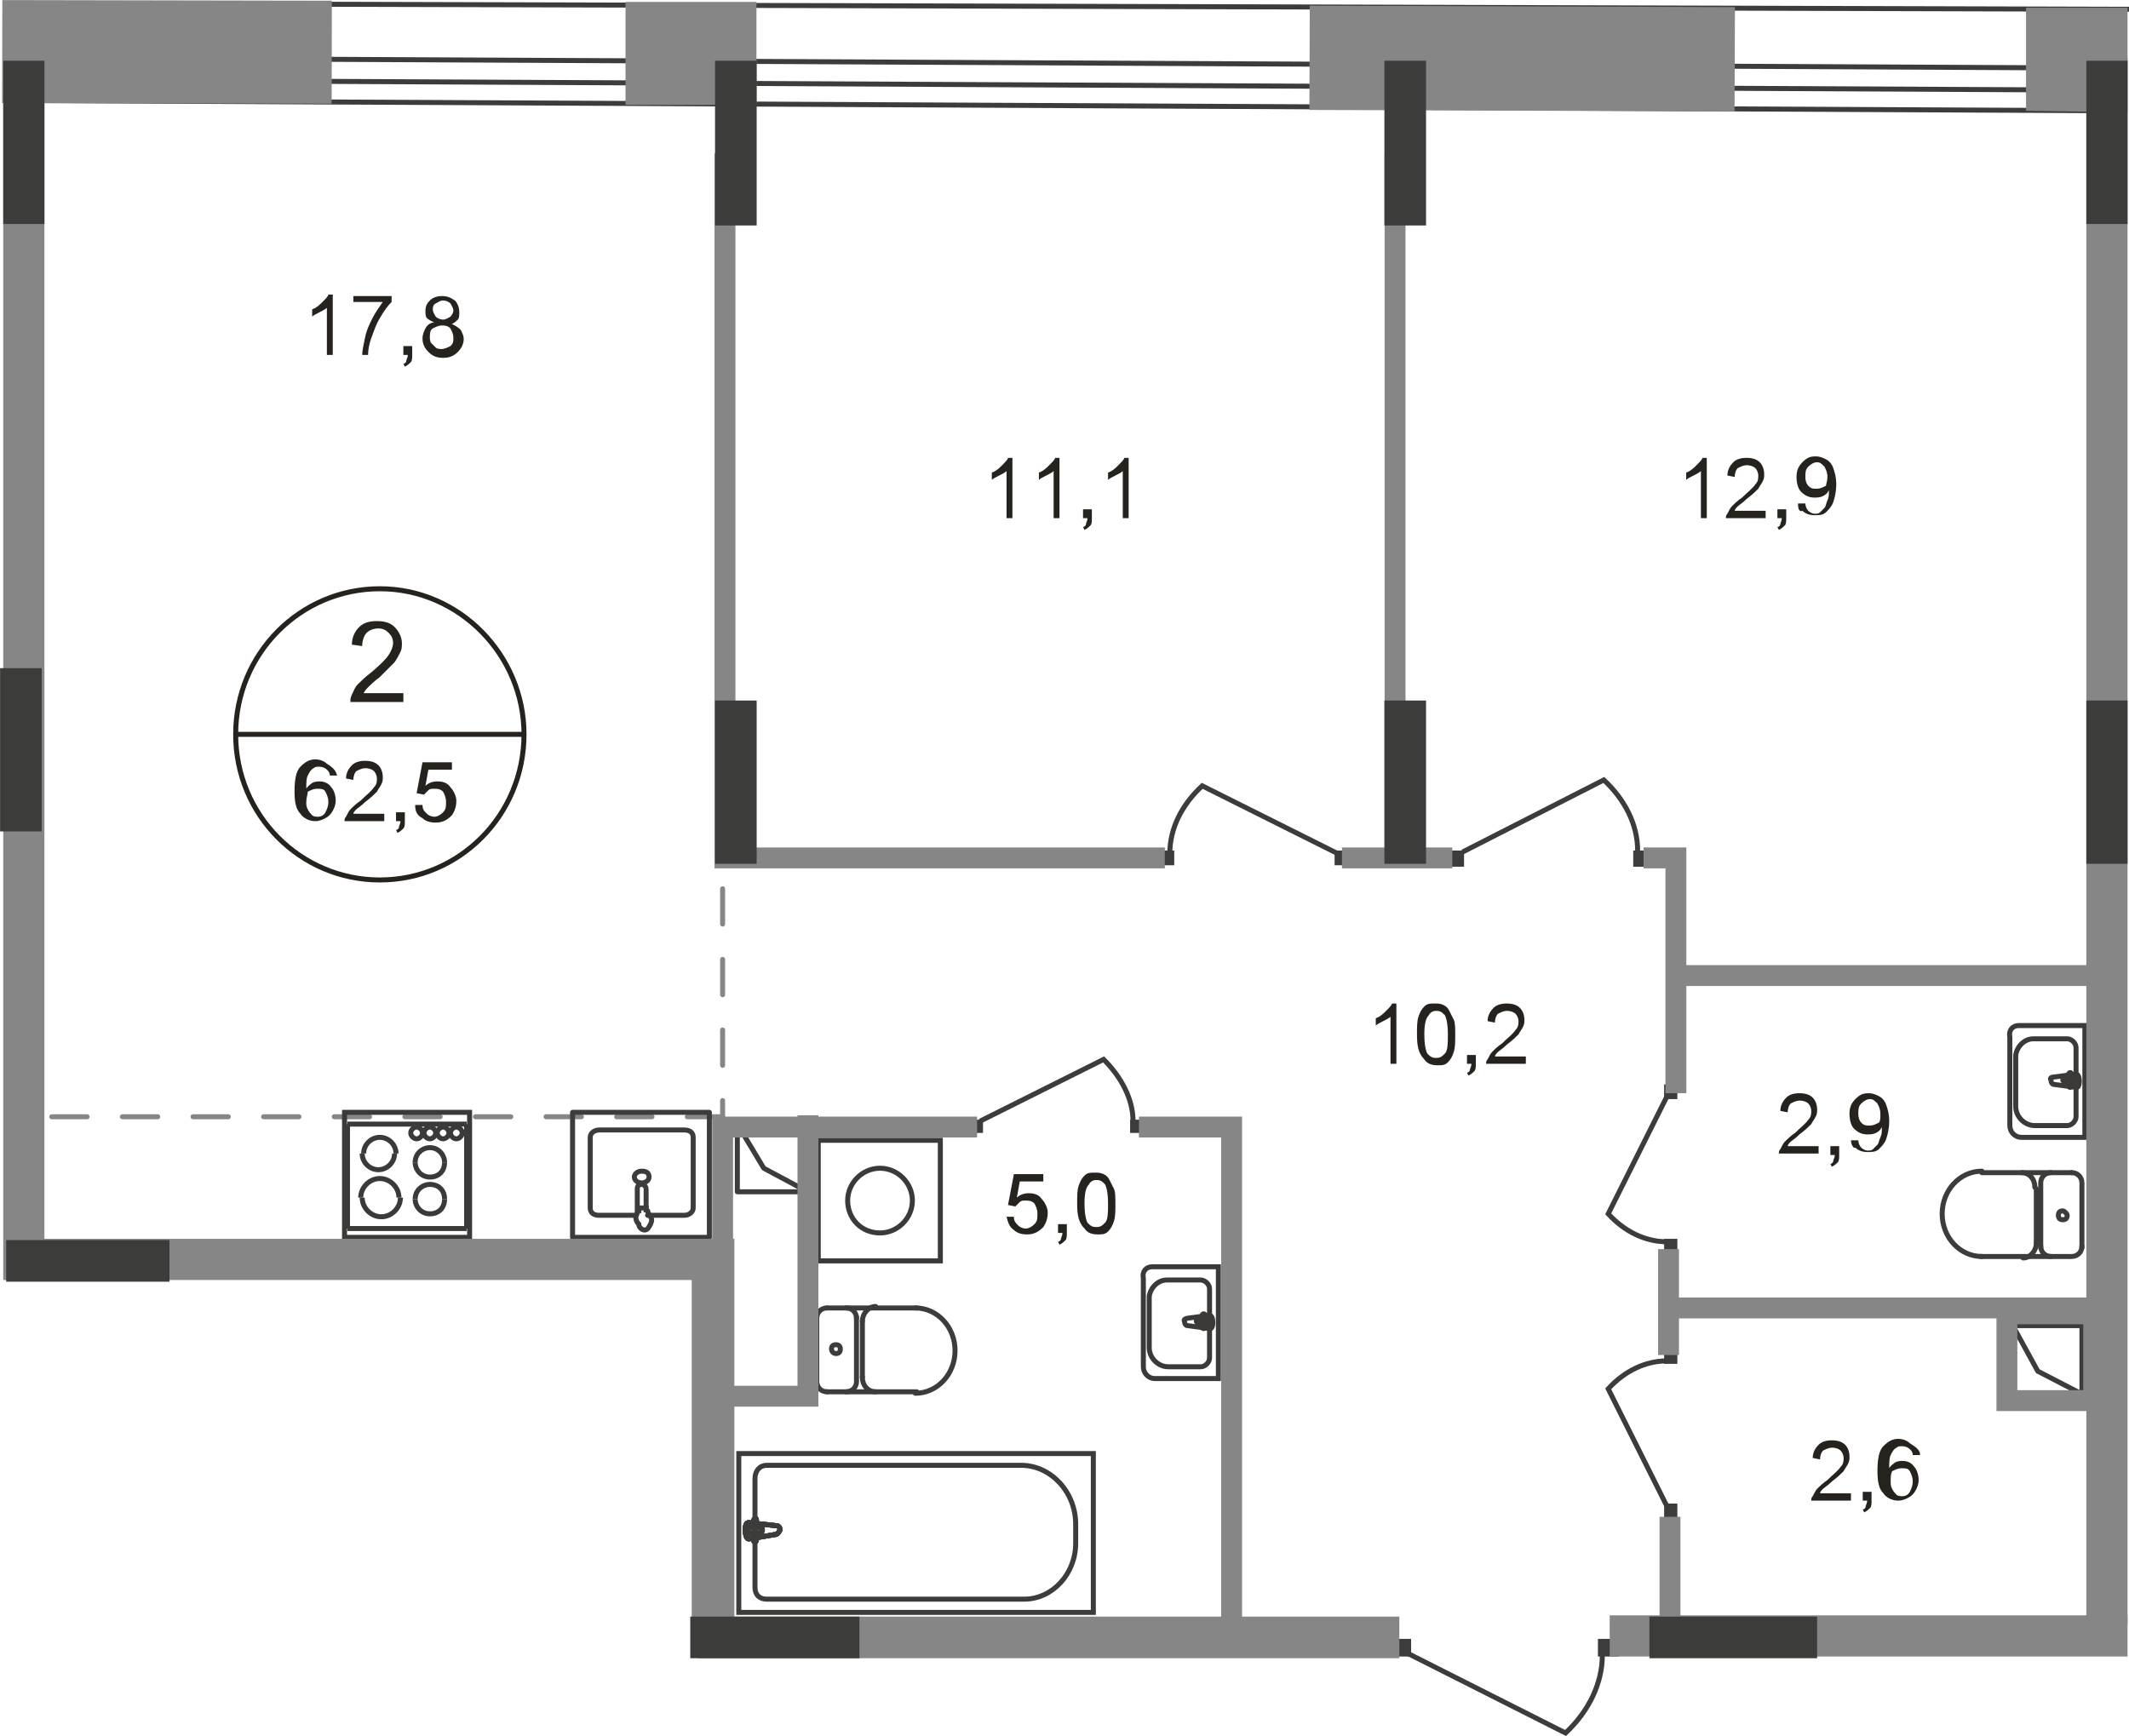 <?xml version="1.0" encoding="UTF-8"?>
<svg id="_Слой_2" data-name="Слой 2" xmlns="http://www.w3.org/2000/svg" viewBox="0 0 144.72 118.04">
  <defs>
    <style>
      .cls-1, .cls-2, .cls-3, .cls-4, .cls-5, .cls-6, .cls-7, .cls-8, .cls-9, .cls-10, .cls-11, .cls-12, .cls-13, .cls-14 {
        fill: none;
      }

      .cls-1, .cls-2, .cls-4, .cls-14 {
        stroke: #868686;
      }

      .cls-1, .cls-3, .cls-4, .cls-10, .cls-11, .cls-12, .cls-14 {
        stroke-miterlimit: 10;
      }

      .cls-1, .cls-12 {
        stroke-width: 2.83px;
      }

      .cls-15 {
        fill: #26231e;
      }

      .cls-15, .cls-16, .cls-17 {
        stroke-width: 0px;
      }

      .cls-2 {
        stroke-dasharray: 0 0 2.4 2.4;
      }

      .cls-2, .cls-3, .cls-5, .cls-8 {
        stroke-width: .34px;
      }

      .cls-2, .cls-6, .cls-8, .cls-9 {
        stroke-linecap: round;
        stroke-linejoin: round;
      }

      .cls-3 {
        stroke: #26231e;
      }

      .cls-16 {
        fill: #868686;
      }

      .cls-17 {
        fill: #3c3c3b;
      }

      .cls-4 {
        stroke-width: 7.09px;
      }

      .cls-5, .cls-6, .cls-7, .cls-8, .cls-11, .cls-12 {
        stroke: #3c3c3b;
      }

      .cls-5, .cls-7 {
        stroke-miterlimit: 22.93;
      }

      .cls-6, .cls-7, .cls-9, .cls-10, .cls-11, .cls-13 {
        stroke-width: .34px;
      }

      .cls-9, .cls-10, .cls-13 {
        stroke: #3b3a39;
      }

      .cls-13 {
        stroke-miterlimit: 22.93;
      }

      .cls-14 {
        stroke-width: 1.42px;
      }
    </style>
  </defs>
  <g id="_Слой_1-2" data-name="Слой 1">
    <g id="Kvartira_62_5" data-name="Kvartira 62,5">
      <line class="cls-2" x1="49.12" y1="75.93" x2="2.12" y2="75.93"/>
      <line class="cls-2" x1="49.12" y1="55.63" x2="49.12" y2="76.43"/>
      <path class="cls-11" d="m.22.23l144,.4h.5"/>
      <path class="cls-11" d="m1.12,3.93l142,.7h.4"/>
      <line class="cls-11" x1="143.12" y1="6.13" x2=".92" y2="5.43"/>
      <path class="cls-11" d="m.92,6.83l142.2.7h.4"/>
      <g>
        <polyline class="cls-8" points="50.12 76.43 51.92 79.43 54.72 80.93"/>
        <rect class="cls-8" x="50.12" y="76.43" width="4.7" height="4.6"/>
      </g>
      <g>
        <polyline class="cls-8" points="136.82 90.13 138.52 93.23 141.42 94.73"/>
        <rect class="cls-8" x="136.82" y="90.13" width="4.7" height="4.6"/>
      </g>
      <g id="_вана" data-name="вана">
        <rect class="cls-7" x="50.22" y="98.83" width="24.1" height="10.8"/>
        <path class="cls-7" d="m69.42,99.63h-17.3c-.5,0-.8.4-.8.9v7.4c0,.5.3.8.8.8h17.5c1.9,0,3.5-1.7,3.5-3.8v-1.3c0-2.2-1.7-4-3.7-4Z"/>
        <path class="cls-11" d="m52.72,104.33l-1.8.3c-.3.1-.4-1.2,0-1.1l1.8.2c.2,0,.3.1.3.3-.1.2-.2.3-.3.3"/>
        <path class="cls-7" d="m52.72,104.33l-1.8.3c-.3.1-.4-1.2,0-1.1l1.8.2c.2,0,.3.1.3.3-.1.2-.2.3-.3.3Z"/>
        <path class="cls-7" d="m52.72,104.33l-1.8.3c-.3.1-.4-1.2,0-1.1l1.8.2c.2,0,.3.1.3.3-.1.2-.2.3-.3.3Z"/>
        <path class="cls-6" d="m52.72,104.33l-1.8.3c-.3.1-.4-1.2,0-1.1l1.8.2c.2,0,.3.1.3.3-.1.2-.2.3-.3.3Z"/>
        <path class="cls-11" d="m51.32,104.83h0c-.1,0-.1-.1-.1-.2v-.4h-.3c-.1,0-.1-.1-.1-.2s.1-.2.1-.2h.3v-.4c0-.1.1-.2.1-.2.1,0,.1.1.1.2v.4h.3c.1,0,.1.1.1.2s-.1.2-.1.2h-.3v.4c0,.1,0,.2-.1.2"/>
        <path class="cls-6" d="m51.32,104.83h0c-.1,0-.1-.1-.1-.2v-.4h-.3c-.1,0-.1-.1-.1-.2s.1-.2.1-.2h.3v-.4c0-.1.1-.2.1-.2.1,0,.1.1.1.2v.4h.3c.1,0,.1.1.1.2s-.1.2-.1.2h-.3v.4c0,.1,0,.2-.1.2Z"/>
        <path class="cls-6" d="m51.32,104.83h0c-.1,0-.1-.1-.1-.2v-.4h-.3c-.1,0-.1-.1-.1-.2s.1-.2.1-.2h.3v-.4c0-.1.1-.2.1-.2.1,0,.1.1.1.2v.4h.3c.1,0,.1.1.1.2s-.1.2-.1.2h-.3v.4c0,.1,0,.2-.1.2Z"/>
        <path class="cls-6" d="m51.32,104.83h0c-.1,0-.1-.1-.1-.2v-.4h-.3c-.1,0-.1-.1-.1-.2s.1-.2.1-.2h.3v-.4c0-.1.1-.2.1-.2.1,0,.1.1.1.2v.4h.3c.1,0,.1.1.1.2s-.1.2-.1.2h-.3v.4c0,.1,0,.2-.1.2Z"/>
      </g>
      <g id="_раковина_кухня" data-name="раковина кухня">
        <path class="cls-6" d="m43.22,82.63h-2.5c-.4,0-.6-.2-.6-.5v-4.8c0-.3.3-.5.6-.5h5.8c.4,0,.6.2.6.5v4.8c0,.3-.3.5-.6.5h-2.5"/>
        <path class="cls-7" d="m44.12,80.03c0,.2-.2.4-.5.4s-.5-.2-.5-.4.2-.4.5-.4.5.1.5.4Z"/>
        <path class="cls-7" d="m43.92,82.43v-1.6c0-.1-.1-.3-.3-.3s-.3.1-.3.3v1.6"/>
        <path class="cls-7" d="m43.22,82.73c.1-.2.1-.4.2-.4q0-.1.1-.2h.4s0,.1.1.2c0,.1.1.2.2.4.1.1.1.3,0,.5s-.2.4-.4.4-.4-.2-.4-.4c-.2-.2-.2-.4-.2-.5Z"/>
        <rect class="cls-6" x="38.92" y="75.63" width="9.3" height="8.5"/>
      </g>
      <g id="_унитаз" data-name="унитаз">
        <path class="cls-6" d="m56.22,94.63c-.4,0-.7-.3-.7-.7"/>
        <line class="cls-6" x1="56.22" y1="94.63" x2="62.32" y2="94.63"/>
        <path class="cls-6" d="m62.22,88.93c1.5,0,2.7,1.3,2.7,2.9s-1.2,2.9-2.7,2.9"/>
        <line class="cls-6" x1="62.32" y1="88.93" x2="56.22" y2="88.93"/>
        <path class="cls-6" d="m55.52,89.63c0-.4.3-.7.7-.7"/>
        <line class="cls-6" x1="55.52" y1="89.53" x2="55.52" y2="93.83"/>
        <path class="cls-6" d="m56.52,91.73c0-.2.1-.3.3-.3s.3.1.3.3-.1.3-.3.3c-.2,0-.3-.2-.3-.3Z"/>
        <path class="cls-6" d="m57.52,88.93c.4,0,.7.3.7.7"/>
        <line class="cls-6" x1="58.22" y1="89.53" x2="58.22" y2="93.83"/>
        <path class="cls-6" d="m58.22,93.93c0,.4-.3.7-.7.7"/>
        <path class="cls-6" d="m59.52,94.63c-.5,0-.9-.4-.9-1"/>
        <line class="cls-6" x1="58.62" y1="93.63" x2="58.62" y2="89.83"/>
        <path class="cls-6" d="m58.62,89.83c0-.5.4-1,.9-1"/>
      </g>
      <g id="_унитаз-2" data-name="унитаз">
        <path class="cls-6" d="m140.82,79.73c.4,0,.7.3.7.7"/>
        <line class="cls-6" x1="140.82" y1="79.73" x2="134.72" y2="79.73"/>
        <path class="cls-6" d="m134.72,85.43c-1.5,0-2.7-1.3-2.7-2.9s1.2-2.9,2.7-2.9"/>
        <line class="cls-6" x1="134.62" y1="85.43" x2="140.72" y2="85.43"/>
        <path class="cls-6" d="m141.52,84.73c0,.4-.3.7-.7.7"/>
        <line class="cls-6" x1="141.52" y1="84.83" x2="141.52" y2="80.53"/>
        <path class="cls-6" d="m140.52,82.63c0,.2-.1.3-.3.3s-.3-.1-.3-.3.1-.3.3-.3c.1,0,.3.2.3.3Z"/>
        <path class="cls-6" d="m139.42,85.43c-.4,0-.7-.3-.7-.7"/>
        <line class="cls-6" x1="138.72" y1="84.83" x2="138.72" y2="80.53"/>
        <path class="cls-6" d="m138.72,80.43c0-.4.3-.7.7-.7"/>
        <path class="cls-6" d="m137.42,79.73c.5,0,.9.4.9,1"/>
        <line class="cls-6" x1="138.42" y1="80.83" x2="138.42" y2="84.53"/>
        <path class="cls-6" d="m138.42,84.53c0,.5-.4,1-.9,1"/>
      </g>
      <g>
        <rect class="cls-13" x="55.62" y="77.53" width="8.3" height="8.2"/>
        <path class="cls-13" d="m57.62,81.63h0c0-1.2,1-2.2,2.2-2.2h0c1.2,0,2.2,1,2.2,2.2h0c0,1.2-1,2.2-2.2,2.2h0c-1.3,0-2.2-1-2.2-2.2Z"/>
      </g>
      <g>
        <line class="cls-10" x1="31.72" y1="83.53" x2="23.62" y2="83.53"/>
        <line class="cls-10" x1="23.62" y1="83.53" x2="23.62" y2="76.43"/>
        <line class="cls-10" x1="23.62" y1="76.43" x2="31.72" y2="76.43"/>
        <line class="cls-10" x1="31.72" y1="76.43" x2="31.72" y2="83.53"/>
        <path class="cls-10" d="m24.62,78.43c0,.6.5,1.1,1.1,1.1s1.1-.5,1.1-1.1"/>
        <path class="cls-10" d="m26.92,78.43c0-.6-.5-1.1-1.1-1.1s-1.1.5-1.1,1.1"/>
        <path class="cls-10" d="m28.22,81.53c0,.5.4,1,1,1s1-.4,1-1"/>
        <path class="cls-10" d="m30.22,81.53c0-.6-.4-1-1-1-.5,0-1,.4-1,1"/>
        <path class="cls-10" d="m28.22,79.03c0,.5.4,1,1,1s1-.4,1-1"/>
        <path class="cls-10" d="m30.22,79.03c0-.5-.4-1-1-1-.5,0-1,.4-1,1"/>
        <path class="cls-10" d="m24.62,81.43c0,.7.6,1.3,1.3,1.3s1.3-.6,1.3-1.3"/>
        <path class="cls-10" d="m27.12,81.43c0-.7-.6-1.3-1.3-1.3s-1.3.6-1.3,1.3"/>
        <path class="cls-10" d="m30.62,77.03c0,.2.2.4.4.4s.4-.2.4-.4-.2-.4-.4-.4-.4.2-.4.4Z"/>
        <path class="cls-10" d="m29.72,77.03c0,.2.2.4.4.4s.4-.2.4-.4-.2-.4-.4-.4-.4.2-.4.4Z"/>
        <path class="cls-10" d="m28.82,77.03c0,.2.2.4.4.4s.4-.2.4-.4-.2-.4-.4-.4-.4.2-.4.4Z"/>
        <path class="cls-10" d="m27.92,77.03c0,.2.2.4.4.4s.4-.2.4-.4-.2-.4-.4-.4-.4.2-.4.4Z"/>
        <rect class="cls-10" x="23.42" y="75.63" width="8.5" height="8.5"/>
      </g>
      <g>
        <path class="cls-9" d="m80.72,89.63l1.5-.2c.3,0,.3,1,0,.9l-1.5-.2c-.1,0-.2-.1-.2-.3-.1-.1.1-.2.2-.2Z"/>
        <path class="cls-9" d="m81.82,89.33h0c.1,0,.1.1.1.1v.3h.3c.1,0,.1.1.1.1,0,.1-.1.1-.1.1h-.3v.3c0,.1-.1.1-.1.1-.1,0-.1-.1-.1-.1v-.3h-.3c-.1,0-.1-.1-.1-.1,0-.1.1-.1.1-.1h.3v-.3c0-.1.1-.1.1-.1Z"/>
        <path class="cls-13" d="m78.32,86.13h4.5v7.6h-4.3c-.5,0-.8-.4-.8-.8v-6c-.1-.5.2-.8.6-.8Z"/>
        <path class="cls-13" d="m79.32,87.03h2.3c.3,0,.6.3.6.6v4.7c0,.3-.3.6-.6.6h-2.2c-.7,0-1.3-.6-1.3-1.3v-3.5c.1-.6.6-1.1,1.2-1.1Z"/>
      </g>
      <g>
        <path class="cls-9" d="m139.62,73.23l1.5-.2c.3,0,.3,1,0,.9l-1.5-.2c-.1,0-.2-.1-.2-.3-.1-.1,0-.2.2-.2Z"/>
        <path class="cls-9" d="m140.72,72.93h0c.1,0,.1.1.1.1v.3h.3c.1,0,.1.1.1.1,0,.1-.1.1-.1.1h-.3v.3c0,.1-.1.1-.1.1-.1,0-.1-.1-.1-.1v-.3h-.3c-.1,0-.1-.1-.1-.1,0-.1.1-.1.1-.1h.3v-.3c0-.1.1-.1.1-.1Z"/>
        <path class="cls-13" d="m137.22,69.73h4.5v7.6h-4.3c-.5,0-.8-.4-.8-.8v-6c-.1-.5.2-.8.6-.8Z"/>
        <path class="cls-13" d="m138.22,70.63h2.3c.3,0,.6.3.6.6v4.7c0,.3-.3.6-.6.6h-2.2c-.7,0-1.3-.6-1.3-1.3v-3.5c.1-.6.6-1.1,1.2-1.1Z"/>
      </g>
      <g>
        <rect class="cls-17" x="113.12" y="73.73" width=".9" height="1"/>
        <rect class="cls-17" x="113.12" y="84.23" width=".9" height="1"/>
        <path class="cls-5" d="m113.32,74.53l-4,8c1.1,1.2,2.5,1.9,4,1.9"/>
      </g>
      <g>
        <rect class="cls-17" x="113.12" y="102.23" width=".9" height="1"/>
        <rect class="cls-17" x="113.12" y="91.73" width=".9" height="1"/>
        <path class="cls-5" d="m113.32,102.43l-4-8c1.1-1.2,2.5-1.9,4-1.9"/>
      </g>
      <g>
        <rect class="cls-17" x="94.52" y="111.43" width="1.4" height="1.2"/>
        <rect class="cls-17" x="108.62" y="111.43" width="1.4" height="1.2"/>
        <path class="cls-5" d="m95.72,112.43l10.7,5.4c1.6-1.5,2.5-3.4,2.5-5.3"/>
      </g>
      <g>
        <rect class="cls-17" x="98.32" y="57.83" width="1.2" height="1.1"/>
        <rect class="cls-17" x="111.02" y="57.83" width="1.2" height="1.1"/>
        <path class="cls-5" d="m99.42,57.93l9.6-4.9c1.4,1.3,2.3,3,2.3,4.8"/>
      </g>
      <g>
        <rect class="cls-17" x="65.72" y="76.13" width="1.1" height=".9"/>
        <rect class="cls-17" x="76.82" y="76.13" width="1.1" height=".9"/>
        <path class="cls-5" d="m66.62,76.23l8.4-4.2c1.2,1.2,2,2.7,2,4.2"/>
      </g>
      <g>
        <rect class="cls-17" x="90.72" y="57.83" width="1.2" height="1"/>
        <rect class="cls-17" x="78.62" y="57.83" width="1.2" height="1"/>
        <path class="cls-5" d="m90.92,58.03l-9.2-4.6c-1.4,1.3-2.2,2.9-2.2,4.6"/>
      </g>
      <polygon class="cls-16" points="49.92 112.23 47.02 112.23 47.02 87.03 .22 87.03 .22 6.93 3.02 6.93 3.02 84.23 49.92 84.23 49.92 112.23"/>
      <line class="cls-1" x1="95.12" y1="111.33" x2="47.42" y2="111.33"/>
      <rect class="cls-16" x="109.42" y="109.83" width="35.2" height="2.8"/>
      <rect class="cls-16" x="141.82" y="3.93" width="2.8" height="106.5"/>
      <polyline class="cls-14" points="111.72 58.33 113.92 58.33 113.92 74.33 113.92 66.33 143.42 66.33 143.42 56.83"/>
      <line class="cls-14" x1="91.22" y1="58.33" x2="98.72" y2="58.33"/>
      <polyline class="cls-14" points="49.28 10.43 49.28 51.93 49.28 58.33 79.18 58.33"/>
      <polyline class="cls-14" points="94.83 10.43 94.83 51.93 94.83 58.33"/>
      <polyline class="cls-14" points="143.72 90.33 142.22 88.93 113.42 88.93 113.42 84.93 113.42 92.13"/>
      <polyline class="cls-14" points="66.42 76.63 49.12 76.63 49.12 94.93 54.92 94.93 54.92 75.83"/>
      <polyline class="cls-14" points="83.72 111.13 83.72 76.63 77.42 76.63"/>
      <line class="cls-14" x1="113.52" y1="103.13" x2="113.52" y2="111.23"/>
      <rect class="cls-14" x="136.42" y="89.33" width="5.9" height="5.9"/>
      <polygon class="cls-16" points="144.62 7.63 137.72 7.53 137.72 .53 144.62 .53 144.62 7.63"/>
      <line class="cls-4" x1="89.02" y1="3.93" x2="117.92" y2="4.03"/>
      <polygon class="cls-16" points="51.42 7.13 42.52 7.13 42.52 .13 51.42 .13 51.42 7.13"/>
      <rect class="cls-16" x="7.85" y="-7.68" width="7" height="22.4" transform="translate(7.81 14.87) rotate(-89.89)"/>
      <rect class="cls-17" x=".22" y="4.13" width="2.8" height="11.1"/>
      <line class="cls-12" x1="50.02" y1="4.13" x2="50.02" y2="15.33"/>
      <line class="cls-12" x1="50.02" y1="47.63" x2="50.02" y2="58.73"/>
      <line class="cls-12" x1="95.52" y1="4.13" x2="95.52" y2="15.33"/>
      <rect class="cls-17" x="141.82" y="4.13" width="2.8" height="11.1"/>
      <line class="cls-12" x1="95.52" y1="47.63" x2="95.52" y2="58.73"/>
      <rect class="cls-17" x="141.82" y="47.63" width="2.8" height="11.1"/>
      <line class="cls-12" x1="1.42" y1="45.43" x2="1.42" y2="56.53"/>
      <line class="cls-12" x1=".42" y1="85.73" x2="11.52" y2="85.73"/>
      <line class="cls-12" x1="46.92" y1="111.33" x2="58.42" y2="111.33"/>
      <line class="cls-12" x1="112.12" y1="111.33" x2="123.52" y2="111.33"/>
      <g>
        <g>
          <path class="cls-15" d="m27.42,47.13v.6h-3.6c0-.2,0-.3.1-.5s.2-.5.4-.7.5-.5.9-.8c.6-.5,1-.9,1.2-1.2s.3-.6.3-.8c0-.3-.1-.5-.3-.7s-.4-.3-.7-.3-.6.1-.8.3-.3.6-.3.9l-.7-.1c0-.5.2-.9.5-1.2s.7-.4,1.2-.4.9.1,1.2.4c.3.3.5.7.5,1.1,0,.2,0,.4-.1.6-.1.2-.2.4-.4.7-.2.2-.6.6-1,1-.4.3-.7.6-.8.7s-.2.2-.3.4h2.7Z"/>
          <g>
            <path class="cls-15" d="m22.92,52.73h-.5c0-.2-.1-.3-.2-.4-.1-.1-.3-.2-.5-.2s-.3,0-.4.1c-.2.1-.3.3-.4.5s-.1.5-.1.9c.1-.2.3-.3.4-.4.2-.1.4-.1.5-.1.3,0,.6.1.8.4.2.2.3.6.3.9s-.1.5-.2.7c-.1.2-.3.4-.5.5s-.4.2-.7.2c-.4,0-.8-.2-1-.5-.3-.3-.4-.8-.4-1.5,0-.8.1-1.4.4-1.7.3-.3.6-.5,1-.5.3,0,.6.1.8.3.5.3.6.5.7.8Zm-2.1,1.8c0,.2,0,.3.1.5s.2.3.3.4.3.1.4.1c.2,0,.4-.1.5-.3s.2-.4.2-.7-.1-.5-.2-.7c-.1-.2-.3-.2-.6-.2-.2,0-.4.1-.6.2,0,.2-.1.4-.1.7Z"/>
            <path class="cls-15" d="m26.12,55.33v.5h-2.7c0-.1,0-.2.1-.3.1-.2.2-.4.3-.5.2-.2.4-.4.7-.6.4-.4.7-.6.9-.9.2-.2.2-.4.2-.6s-.1-.4-.2-.5c-.1-.1-.3-.2-.6-.2-.2,0-.4.1-.6.2-.1.1-.2.3-.2.6l-.5-.1c0-.4.2-.7.4-.9s.5-.3.9-.3.7.1.9.3.3.5.3.8c0,.2,0,.3-.1.5s-.2.3-.3.5c-.2.2-.4.4-.8.7-.3.3-.5.4-.6.5s-.2.2-.2.3h2.1Z"/>
            <path class="cls-15" d="m26.92,55.83v-.6h.6v.6c0,.2,0,.4-.1.5s-.2.2-.4.3l-.1-.2c.1,0,.2-.1.2-.2s.1-.2.1-.4c0,0-.3,0-.3,0Z"/>
            <path class="cls-15" d="m28.22,54.73h.5c0,.3.1.4.3.6.1.1.3.2.5.2s.4-.1.6-.3c.2-.2.2-.4.2-.7s-.1-.5-.2-.7c-.2-.2-.4-.2-.6-.2s-.3,0-.4.1c-.1.1-.2.2-.3.3l-.5-.1.4-2.1h2v.5h-1.6l-.2,1.1c.2-.2.5-.3.8-.3.4,0,.7.1.9.4.2.2.4.6.4.9,0,.4-.1.7-.3,1-.3.3-.6.5-1.1.5-.4,0-.7-.1-.9-.3-.4-.2-.5-.5-.5-.9Z"/>
          </g>
        </g>
        <path class="cls-3" d="m35.62,49.93c0,5.5-4.4,9.9-9.8,9.9s-9.8-4.4-9.8-9.9,4.4-9.9,9.8-9.9,9.8,4.5,9.8,9.9Z"/>
        <line class="cls-3" x1="16.02" y1="49.93" x2="35.72" y2="49.93"/>
      </g>
      <g>
        <path class="cls-15" d="m68.92,35.23h-.5v-3.2c-.1.1-.3.2-.5.3s-.4.2-.5.3v-.5c.3-.1.5-.3.7-.5s.4-.4.4-.5h.3v4.1h.1Z"/>
        <path class="cls-15" d="m72.12,35.23h-.5v-3.2c-.1.1-.3.2-.5.3s-.4.2-.5.3v-.5c.3-.1.5-.3.7-.5s.4-.4.4-.5h.3v4.1h.1Z"/>
        <path class="cls-15" d="m73.62,35.23v-.6h.6v.6c0,.2,0,.4-.1.5s-.2.2-.4.3l-.1-.2c.1,0,.2-.1.2-.2s.1-.2.1-.4c0,0-.3,0-.3,0Z"/>
        <path class="cls-15" d="m76.82,35.23h-.5v-3.2c-.1.1-.3.2-.5.3s-.4.2-.5.3v-.5c.3-.1.5-.3.7-.5s.4-.4.4-.5h.3v4.1h.1Z"/>
      </g>
      <g>
        <path class="cls-15" d="m116.12,35.23h-.5v-3.2c-.1.1-.3.2-.5.3s-.4.2-.5.3v-.5c.3-.1.5-.3.7-.5s.4-.4.4-.5h.3v4.1h.1Z"/>
        <path class="cls-15" d="m120.02,34.73v.5h-2.7c0-.1,0-.2.1-.3.1-.2.2-.4.3-.5.2-.2.4-.4.7-.6.4-.4.7-.6.9-.9.2-.2.2-.4.2-.6s-.1-.4-.2-.5c-.1-.1-.3-.2-.6-.2-.2,0-.4.1-.6.2-.1.1-.2.3-.2.6l-.5-.1c0-.4.2-.7.4-.9.2-.2.5-.3.9-.3s.7.1.9.3c.2.2.3.5.3.8,0,.2,0,.3-.1.5s-.2.3-.3.5c-.2.2-.4.4-.8.7-.3.3-.5.4-.6.5s-.2.2-.2.3c0,0,2.1,0,2.1,0Z"/>
        <path class="cls-15" d="m120.82,35.23v-.6h.6v.6c0,.2,0,.4-.1.5s-.2.2-.4.3l-.1-.2c.1,0,.2-.1.2-.2s.1-.2.1-.4c0,0-.3,0-.3,0Z"/>
        <path class="cls-15" d="m122.22,34.23h.5c0,.2.1.4.2.5s.3.2.4.2c.2,0,.3,0,.4-.1.1-.1.2-.2.3-.3s.1-.3.2-.5.1-.4.1-.6v-.1c-.1.2-.2.3-.4.4-.2.1-.4.1-.6.1-.3,0-.6-.1-.9-.4-.2-.2-.3-.6-.3-1s.1-.7.4-1,.5-.4.9-.4c.3,0,.5.1.7.2s.4.3.5.6c.1.3.2.6.2,1.1s-.1.9-.2,1.2c-.1.3-.3.5-.5.7s-.5.2-.8.2-.6-.1-.8-.3c-.2.1-.3-.1-.3-.5Zm2-1.8c0-.3-.1-.5-.2-.7-.2-.2-.3-.3-.5-.3s-.4.1-.6.3-.2.4-.2.7.1.5.2.6c.2.2.3.2.6.2.2,0,.4-.1.6-.2,0-.1.1-.3.1-.6Z"/>
      </g>
      <g>
        <path class="cls-15" d="m123.62,77.93v.5h-2.7c0-.1,0-.2.1-.3.1-.2.2-.4.3-.5.2-.2.4-.4.7-.6.4-.4.7-.6.9-.9.2-.2.2-.4.2-.6s-.1-.4-.2-.5c-.1-.1-.3-.2-.6-.2-.2,0-.4.1-.6.2-.1.1-.2.3-.2.6l-.5-.1c0-.4.2-.7.4-.9.2-.2.5-.3.9-.3s.7.1.9.3c.2.2.3.5.3.8,0,.2,0,.3-.1.5s-.2.3-.3.5c-.2.2-.4.4-.8.7-.3.3-.5.4-.6.5s-.2.2-.2.3h2.1Z"/>
        <path class="cls-15" d="m124.42,78.43v-.5h.6v.6c0,.2,0,.4-.1.5s-.2.2-.4.3l-.1-.2c.1,0,.2-.1.2-.2s.1-.2.1-.4h-.3v-.1Z"/>
        <path class="cls-15" d="m125.82,77.53h.5c0,.2.1.4.2.5s.3.2.4.2c.2,0,.3,0,.4-.1.1-.1.2-.2.3-.3.1-.1.1-.3.2-.5s.1-.4.1-.6v-.1c-.1.2-.2.3-.4.4s-.4.1-.6.1c-.3,0-.6-.1-.9-.4-.2-.2-.3-.6-.3-1s.1-.7.4-1,.5-.4.9-.4c.3,0,.5.1.7.2s.4.3.5.6c.1.3.2.6.2,1.1s-.1.9-.2,1.2c-.1.3-.3.5-.5.7s-.5.2-.8.2-.6-.1-.8-.3c-.1.1-.3-.2-.3-.5Zm2-1.8c0-.3-.1-.5-.2-.7-.2-.2-.3-.3-.5-.3s-.4.1-.6.3-.2.4-.2.7.1.5.2.6c.2.2.3.2.6.2.2,0,.4-.1.6-.2.1-.1.1-.3.1-.6Z"/>
      </g>
      <g>
        <path class="cls-15" d="m125.82,101.53v.5h-2.7c0-.1,0-.2.1-.3.1-.2.2-.4.3-.5.2-.2.4-.4.7-.6.4-.4.7-.6.9-.9.2-.2.2-.4.2-.6s-.1-.4-.2-.5c-.1-.1-.3-.2-.6-.2-.2,0-.4.1-.6.2-.1.1-.2.3-.2.6l-.5-.1c0-.4.2-.7.4-.9.2-.2.5-.3.9-.3s.7.1.9.3c.2.2.3.5.3.8,0,.2,0,.3-.1.5s-.2.3-.3.5c-.2.2-.4.4-.8.7-.3.3-.5.4-.6.5s-.2.2-.2.3h2.1Z"/>
        <path class="cls-15" d="m126.62,102.03v-.6h.6v.6c0,.2,0,.4-.1.5s-.2.2-.4.3l-.1-.2c.1,0,.2-.1.2-.2s.1-.2.1-.4c0,0-.3,0-.3,0Z"/>
        <path class="cls-15" d="m130.52,98.93h-.5c0-.2-.1-.3-.2-.4-.1-.1-.3-.2-.5-.2s-.3,0-.4.1c-.2.1-.3.3-.4.5s-.1.5-.1.9c.1-.2.3-.3.4-.4.2-.1.4-.1.5-.1.3,0,.6.1.8.4.2.2.3.6.3.9s-.1.5-.2.7c-.1.2-.3.4-.5.5s-.4.2-.7.2c-.4,0-.8-.2-1-.5-.3-.3-.4-.8-.4-1.5,0-.8.1-1.4.4-1.7.3-.3.6-.5,1-.5.3,0,.6.1.8.3.5.3.7.5.7.8Zm-2,1.8c0,.2,0,.3.1.5s.2.3.3.4.3.1.4.1c.2,0,.4-.1.5-.3s.2-.4.2-.7-.1-.5-.2-.7c-.1-.2-.3-.2-.6-.2-.2,0-.4.1-.6.2-.1.2-.1.4-.1.7Z"/>
      </g>
      <g>
        <path class="cls-15" d="m95.02,72.33h-.5v-3.2c-.1.1-.3.2-.5.3s-.4.2-.5.3v-.5c.3-.1.5-.3.7-.5s.4-.4.4-.5h.3v4.1h.1Z"/>
        <path class="cls-15" d="m96.32,70.33c0-.5,0-.9.1-1.2s.2-.5.4-.7.4-.2.7-.2c.2,0,.4,0,.6.1.2.1.3.2.4.4.1.2.2.4.3.6s.1.6.1,1c0,.5,0,.9-.1,1.2-.1.3-.2.5-.4.7s-.4.2-.7.2c-.4,0-.7-.1-.9-.4-.4-.4-.5-.9-.5-1.7Zm.5,0c0,.7.1,1.1.2,1.3.2.2.3.3.6.3s.4-.1.6-.3c.2-.2.2-.7.2-1.3,0-.7-.1-1.1-.2-1.3-.2-.2-.3-.3-.6-.3-.2,0-.4.1-.5.3-.2.2-.3.6-.3,1.3Z"/>
        <path class="cls-15" d="m99.72,72.33v-.6h.6v.6c0,.2,0,.4-.1.5s-.2.2-.4.3l-.1-.2c.1,0,.2-.1.2-.2s.1-.2.1-.4c0,0-.3,0-.3,0Z"/>
        <path class="cls-15" d="m103.72,71.83v.5h-2.7c0-.1,0-.2.1-.3.1-.2.2-.4.3-.5.2-.2.4-.4.7-.6.4-.4.7-.6.9-.9.2-.2.2-.4.2-.6s-.1-.4-.2-.5c-.1-.1-.3-.2-.6-.2-.2,0-.4.1-.6.2-.1.1-.2.3-.2.6l-.5-.1c0-.4.2-.7.4-.9.2-.2.5-.3.9-.3s.7.1.9.3c.2.2.3.5.3.8,0,.2,0,.3-.1.5s-.2.3-.3.5c-.2.2-.4.4-.8.7-.3.3-.5.4-.6.5s-.2.2-.2.3h2.1Z"/>
      </g>
      <g>
        <path class="cls-15" d="m68.42,82.73h.5c0,.3.1.4.3.6.1.1.3.2.5.2s.4-.1.6-.3c.2-.2.2-.4.2-.7s-.1-.5-.2-.7c-.2-.2-.4-.2-.6-.2s-.3,0-.4.1c-.1.1-.2.2-.3.3l-.5-.1.4-2.1h2v.5h-1.6l-.2,1.1c.2-.2.5-.3.8-.3.4,0,.7.1.9.4.2.2.4.6.4.9,0,.4-.1.7-.3,1-.3.3-.6.5-1.1.5-.4,0-.7-.1-.9-.3-.3-.2-.4-.5-.5-.9Z"/>
        <path class="cls-15" d="m71.92,83.83v-.6h.6v.6c0,.2,0,.4-.1.5s-.2.2-.4.3l-.1-.2c.1,0,.2-.1.2-.2s.1-.2.1-.4c0,0-.3,0-.3,0Z"/>
        <path class="cls-15" d="m73.22,81.83c0-.5,0-.9.1-1.2s.2-.5.4-.7.4-.2.7-.2c.2,0,.4,0,.6.1.2.1.3.2.4.4.1.2.2.4.3.6s.1.6.1,1c0,.5,0,.9-.1,1.2-.1.3-.2.5-.4.7s-.4.2-.7.2c-.4,0-.7-.1-.9-.4-.4-.4-.5-.9-.5-1.7Zm.5,0c0,.7.1,1.1.2,1.3.2.2.3.3.6.3s.4-.1.6-.3c.2-.2.2-.7.2-1.3,0-.7-.1-1.1-.2-1.3-.2-.2-.3-.3-.6-.3-.2,0-.4.1-.5.3-.2.2-.3.6-.3,1.3Z"/>
      </g>
      <g>
        <path class="cls-15" d="m22.72,24.13h-.5v-3.2c-.1.1-.3.2-.5.3s-.4.2-.5.3v-.5c.3-.1.5-.3.7-.5s.4-.4.4-.5h.3v4.1h.1Z"/>
        <path class="cls-15" d="m24.02,20.63v-.5h2.6v.4c-.3.3-.5.6-.8,1.1s-.4.9-.6,1.4c-.1.3-.2.7-.2,1.1h-.4c0-.3.1-.7.2-1.2.1-.5.3-.9.5-1.3s.5-.8.7-1.1h-2v.1Z"/>
        <path class="cls-15" d="m27.42,24.13v-.6h.6v.6c0,.2,0,.4-.1.5s-.2.2-.4.3l-.1-.2c.1,0,.2-.1.2-.2s.1-.2.1-.4c0,0-.3,0-.3,0Z"/>
        <path class="cls-15" d="m29.52,21.93c-.2-.1-.4-.2-.5-.3-.1-.1-.1-.3-.1-.5,0-.3.1-.5.3-.7s.5-.3.8-.3c.4,0,.6.1.9.3.2.2.3.5.3.8,0,.2,0,.4-.1.5s-.2.2-.4.3c.2.1.4.2.6.4.1.2.2.4.2.6,0,.3-.1.6-.4.9s-.6.4-1,.4-.7-.1-1-.4c-.2-.2-.4-.5-.4-.9,0-.3.1-.5.2-.7.1-.2.3-.4.6-.4Zm-.3,1c0,.1,0,.3.1.4s.2.2.3.3c.1.1.3.1.4.1.2,0,.4-.1.6-.2.2-.2.2-.3.2-.6,0-.2-.1-.4-.2-.6-.2-.2-.4-.2-.6-.2s-.4.1-.6.2-.2.4-.2.6Zm.2-1.9c0,.2.1.3.2.5.1.1.3.2.5.2s.3-.1.5-.2c.1-.1.2-.3.2-.4,0-.2-.1-.3-.2-.5-.1-.1-.3-.2-.5-.2s-.3.1-.5.2c-.2.1-.2.3-.2.4Z"/>
      </g>
    </g>
  </g>
</svg>